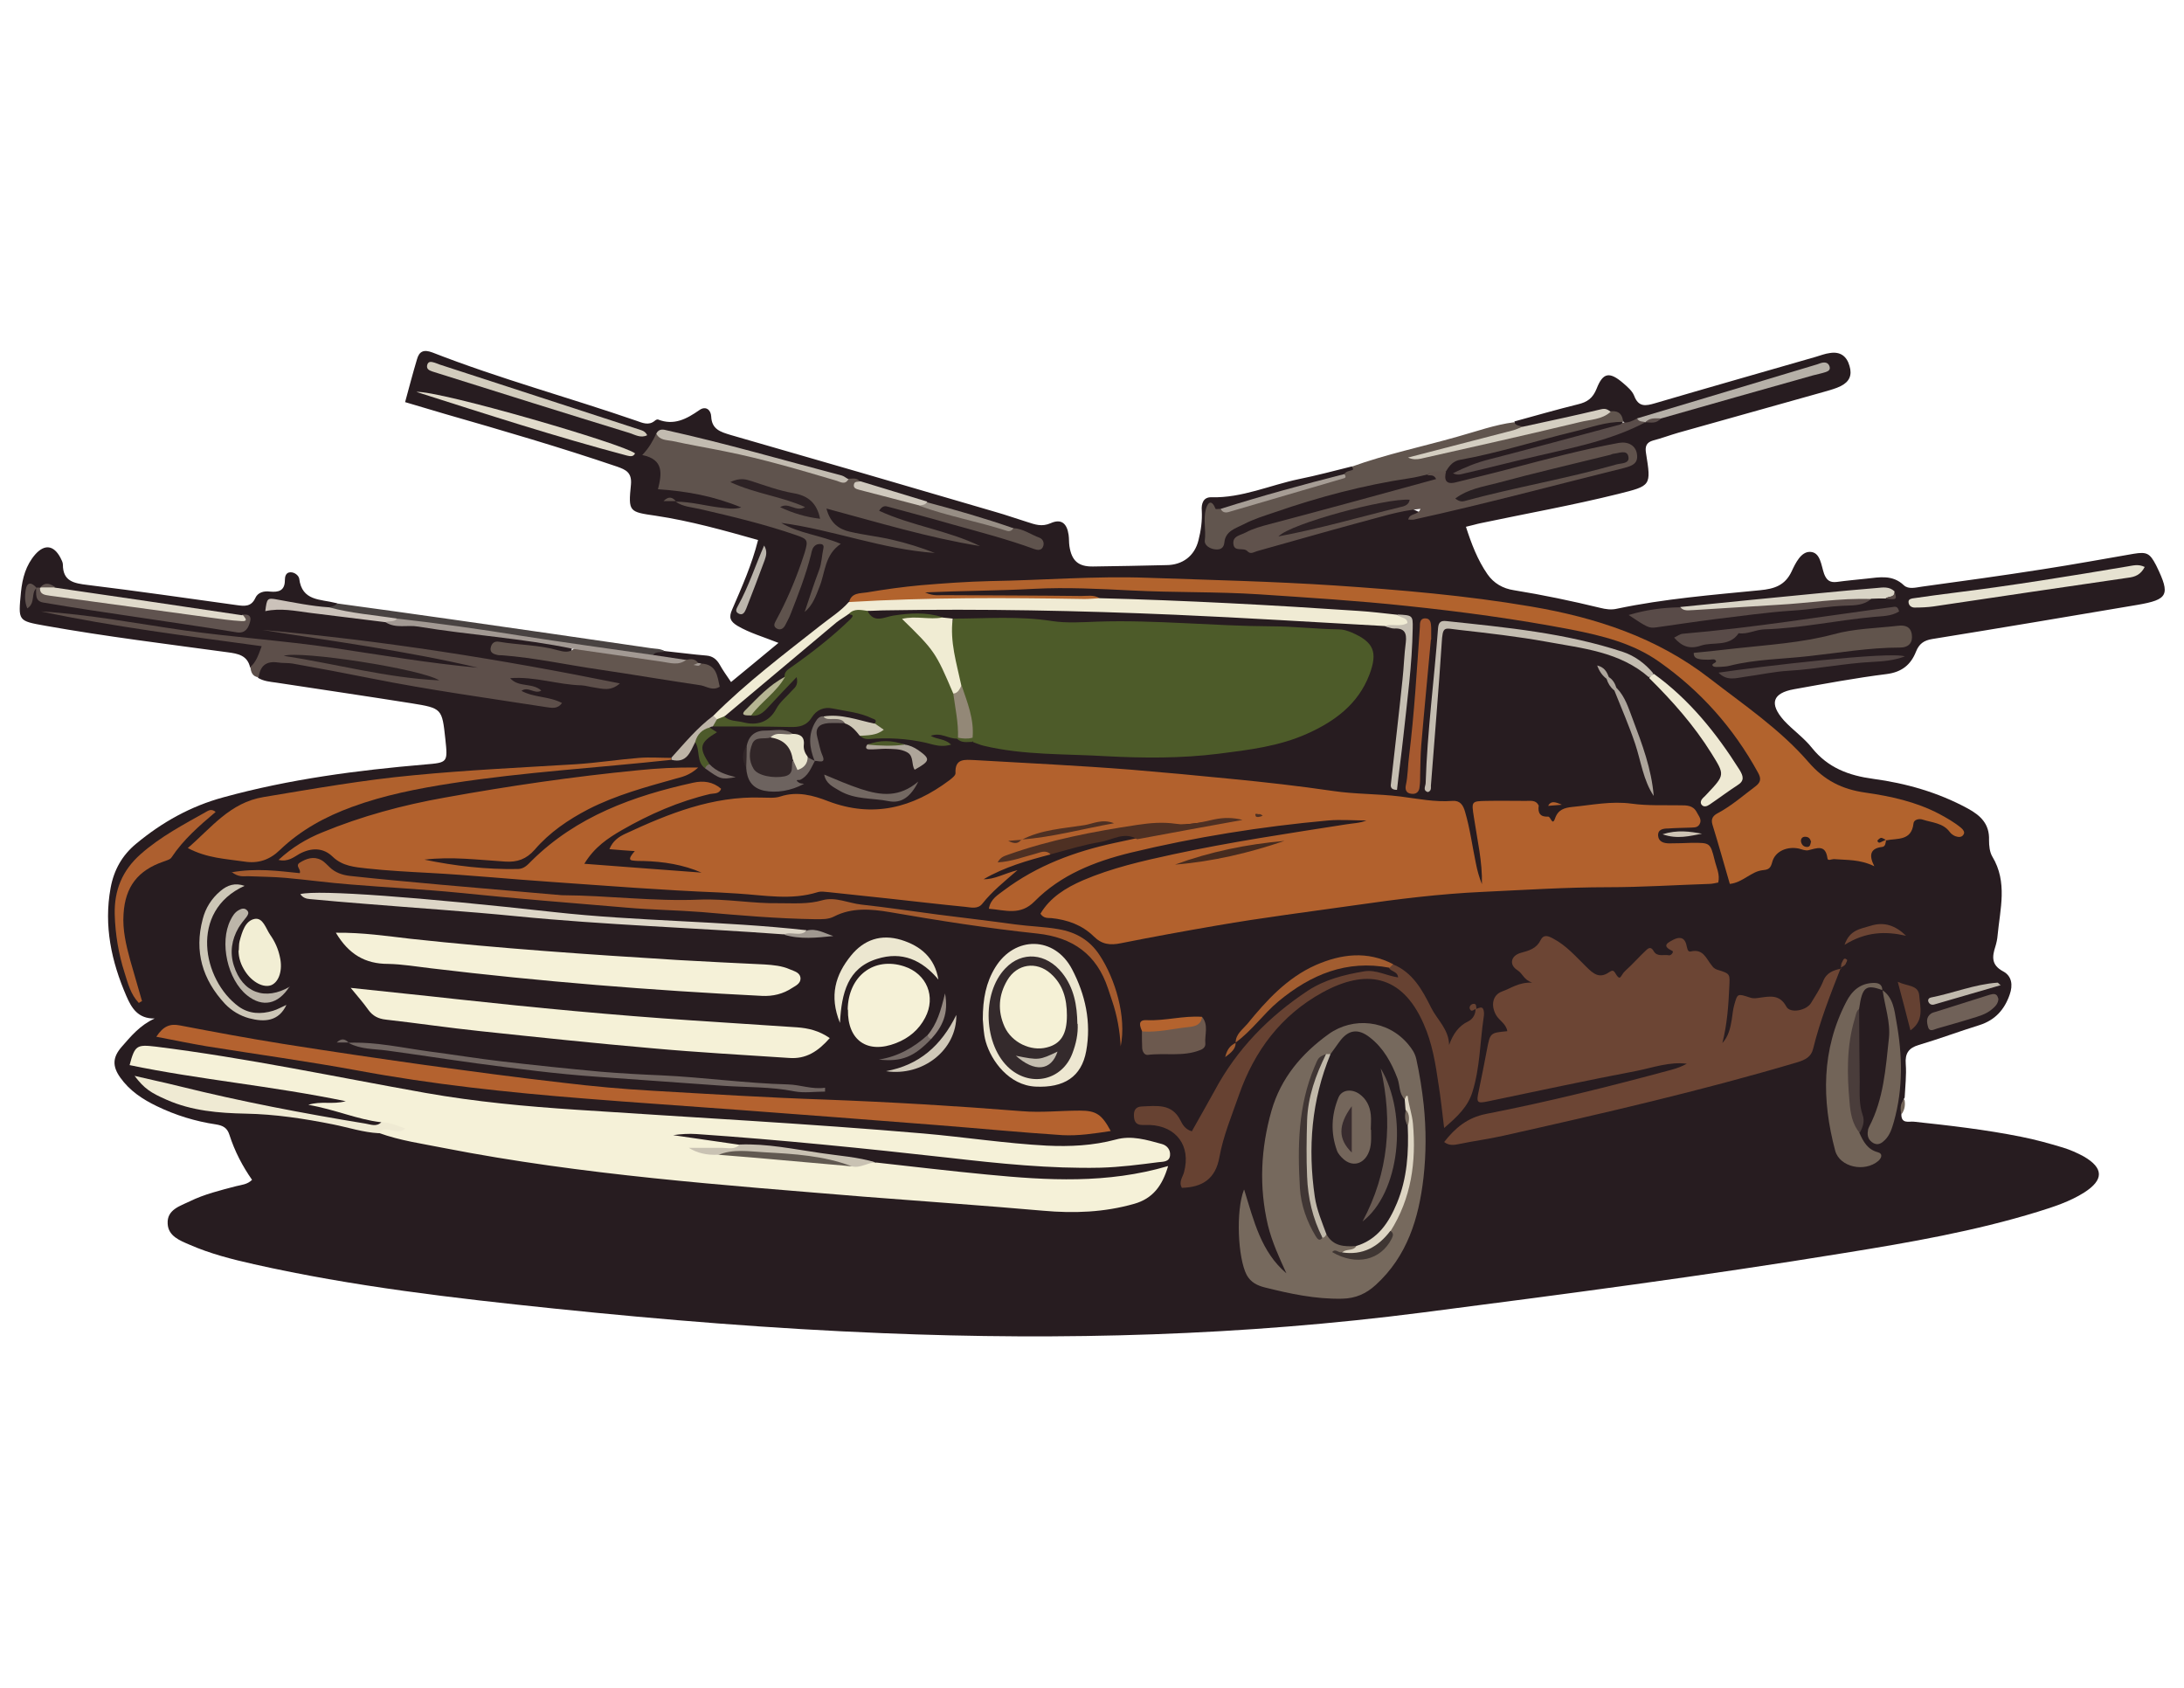 <?xml version="1.0" encoding="UTF-8"?><svg id="Layer_1" xmlns="http://www.w3.org/2000/svg" viewBox="0 0 792 612"><defs><style>.cls-1{fill:#342a2c;}.cls-2{fill:#cdc7b7;}.cls-3{fill:#b4632e;}.cls-4{fill:#d9d4c6;}.cls-5{fill:#756a66;}.cls-6{fill:#ada59c;}.cls-7{fill:#382b2e;}.cls-8{fill:#d0c9b9;}.cls-9{fill:#736862;}.cls-10{fill:#60534f;}.cls-11{fill:#d4cec1;}.cls-12{fill:#74665b;}.cls-13{fill:#c2bbb0;}.cls-14{fill:#ddd5c3;}.cls-15{fill:#aea59a;}.cls-16{fill:#61544c;}.cls-17{fill:#cbc2ba;}.cls-18{fill:#c9c2b3;}.cls-19{fill:#695b53;}.cls-20{fill:#4d5b29;}.cls-21{fill:#c0b9ad;}.cls-22{fill:#60524c;}.cls-23{fill:#4a3d3b;}.cls-24{fill:#a09890;}.cls-25{fill:#f0ecd3;}.cls-26{fill:#6c594e;}.cls-27{fill:#cec4b5;}.cls-28{fill:#b6b593;}.cls-29{fill:#c3bcb0;}.cls-30{fill:#3f3633;}.cls-31{fill:#6d635f;}.cls-32{fill:#e9e5cf;}.cls-33{fill:#674232;}.cls-34{fill:#312628;}.cls-35{fill:#b4622f;}.cls-36{fill:#776b66;}.cls-37{fill:#ece7d0;}.cls-38{fill:#a29993;}.cls-39{fill:#f5f1d7;}.cls-40{fill:#f2eed4;}.cls-41{fill:#4e3023;}.cls-42{fill:#c5beb2;}.cls-43{fill:#e0dacb;}.cls-44{fill:#b2632d;}.cls-45{fill:#4d5a2a;}.cls-46{fill:#b2612d;}.cls-47{fill:#f5f1d6;}.cls-48{fill:#716662;}.cls-49{fill:#281f22;}.cls-50{fill:#63564f;}.cls-51{fill:#2d2225;}.cls-52{fill:#726458;}.cls-53{fill:#e6e2d1;}.cls-54{fill:#261d21;}.cls-55{fill:#615951;}.cls-56{fill:#c1b9aa;}.cls-57{fill:#271c20;}.cls-58{fill:#b6b0a8;}.cls-59{fill:#544745;}.cls-60{fill:#bbb5ac;}.cls-61{fill:#eee9d3;}.cls-62{fill:#654132;}.cls-63{fill:#e1dbcb;}.cls-64{fill:#f5f1d8;}.cls-65{fill:#bcb5a9;}.cls-66{fill:#b0612d;}.cls-67{fill:#462b1f;}.cls-68{fill:#6c4534;}.cls-69{fill:#5f534d;}.cls-70{fill:#bdb4a7;}.cls-71{fill:#61554e;}.cls-72{fill:#2b2123;}.cls-73{fill:#594b48;}.cls-74{fill:#a25d30;}.cls-75{fill:#c4bdaf;}.cls-76{fill:#f0ebd4;}.cls-77{fill:#ad5f2f;}.cls-78{fill:#938877;}.cls-79{fill:#efead3;}.cls-80{fill:#5a4d4a;}.cls-81{fill:#494342;}.cls-82{fill:#a69d95;}.cls-83{fill:#978e85;}.cls-84{fill:#a45b2e;}.cls-85{fill:#76695d;}.cls-86{fill:#d2ccbd;}.cls-87{fill:#cfc8bd;}.cls-88{fill:#cfc9b7;}.cls-89{fill:#2c2124;}.cls-90{fill:#ddd6c7;}.cls-91{fill:#5d4f4a;}.cls-92{fill:#ede7d1;}.cls-93{fill:#403634;}.cls-94{fill:#a6592f;}.cls-95{fill:#958981;}.cls-96{fill:#706158;}</style></defs><path class="cls-57" d="M689.5,404.1c0,3.4,2.6,2.5,4.4,2.6,13.1,1.4,26.2,2.9,39.1,5.5,5.1,1,10.1,2.4,15.1,3.9,2.6.8,5.1,1.9,7.5,3.2,7.3,4.2,7.4,8.5.2,13.1-5.2,3.3-11.1,5.2-16.9,7-22.8,7-46.3,11.1-69.9,14.9-50.9,8.3-101.9,15-153.1,21.6-65.1,8.4-130.3,10.2-195.8,7.5-39.7-1.6-79.3-4.8-118.9-8.9-36.6-3.8-73.1-8-109.1-16.1-8-1.8-15.9-3.8-23.4-7.1-3.5-1.5-7.7-3.1-7.9-7.6-.3-5.1,4.5-6.4,8-8.1,5.3-2.6,11.1-4,16.8-5.5,2-.5,4.1-.6,5.8-2.3-3.5-5-6.3-10.4-8.2-16.3-.8-2.6-2.4-3.4-4.9-3.8-7.4-1.1-14.6-3.3-21.4-6.6-5.2-2.5-9.9-5.6-13.3-10.4-2.9-4.1-2.8-7.3.5-11.1,3.4-3.9,6.7-7.9,12-10.3-6.1.1-8.4-3.8-10.3-8.2-5.4-12.5-8.2-25.4-5.7-39.1,1.2-6.6,4.2-11.9,9.3-16.1,9.4-7.8,19.8-13.6,31.6-16.8,24-6.6,48.5-9.8,73.1-11.9,8.3-.7,8.3-.7,7.4-9.2-1.2-11.1-1.2-11.2-12.3-13-16.4-2.6-32.7-5-49.1-7.5-2.2-.3-4.5-.5-6.5-1.7-1.9-5.8,2.1-6.8,6.1-7,6.4-.3,12.6,1,18.8,2.4,21.7,4.7,43.6,8.3,65.7,11.2,3.9.5,7.6,2.1,11.2,2-2.6-.5-6.5,0-7.6-3.6-.5-1.7,2.5-1,3.9-1.4,0,0-.3,0-.9,0-2.6-.2-7,.5-6.8-2.6.2-3.4,4.6-2.9,7.3-2.5,8.3,1.2,16.6,2.3,24.9,3.7-39-7.2-77.9-15.1-110.5-18.2,11.8,1.6,30.4,4.4,49.1,6.7,5.6.7,11,2.7,16.7,2.8,1.4,0,2.8.6,2.9,2.3.1,2.1-1.5,2.6-3.1,2.9-1.8.4-3.6,0-5.4-.3-21.4-3.7-43-6.7-64.5-9.7-25.3-3.6-50.7-6.7-75.9-11-2.1-.4-4.2-.6-4.6-.8,15.4,2.9,32.5,5,49.6,7.6,6.5,1,13.1,1.5,19.5,2.7,2,.4,5.3-1.1,5.5,2.3.2,3.1-.6,6.4-4.8,6.7-1-4.4-4.4-5-8.2-5.5-22-3-44.1-5.7-66-9.6-10.1-1.8-9.9-1.7-8.9-12.2.5-5.1,1.8-9.8,5.2-13.7,3.4-3.8,6.7-3.3,9.1,1.2.4.8.9,1.7.9,2.5,0,6.1,4,6.8,9,7.4,18,2.2,36,4.8,54,7.3,2.8.4,5.3.7,6.8-2.6.9-2,3.1-2.6,5.3-2.3,3.1.3,5.4-.3,5.4-4.1,0-1.3.3-2.9,2.1-2.9,1.5,0,2.9,1.2,3.1,2.3,1,8.2,7.7,7.4,13.1,8.8.2,0,.4.1.7.2.1,2.1-1.4,2.2-2.9,2.5-5.9.6-11.5-2-16.3-1.7,11.7,2.1,24.8,1.8,37.5,4.6,17.5,1.9,34.9,4.2,52.4,6.6,4.9.7,9.9,1.2,14.5,3.2-.4,3.7-.7,4.1-5.1,3.6-6.7-.8-13.3-2.5-20.8-2.2,24,4.1,47.5,6.8,70.7,11.2,1.6.3,3.9,1.6,4.9-.5.8-1.7-1.2-2.6-2.4-3.6-.6-.2-1.2-.5-1.8-.8-1.6-.8-3.2-.8-4.9-.9-4.1-.3-8.2-.3-11.5-3.3.9-2.8,2.9-1.7,4.7-1.4,5,.5,9.9,1.2,14.9,1.6,2.3.2,3.7,1.4,4.8,3.3,1.1,2,2.4,3.8,4.1,6.3,5.7-4.7,11.2-9.2,17.2-14.2-5.5-2.2-10.5-3.6-14.9-6.2-2.6-1.6-3.2-3-1.9-5.9,3.5-8.1,7.1-16.1,9.4-25.2-12.4-3.5-24.5-6.9-37.1-8.8-9.7-1.4-10-1.4-9-11.3.4-4.4-1.9-5.4-5-6.5-20.6-7-41.5-13.1-62.4-19.1-4.8-1.4-9.5-2.8-14.5-4.3,1.5-5.5,2.8-10.5,4.3-15.5.8-2.9,2.4-3.7,5.6-2.5,24.3,9.5,49.5,16.3,74.1,24.8,2,.7,4.3,1.8,6.5,0,.3-.3.9-.6,1.2-.5,5.8,2.3,10.4-.2,15-3.4,2.4-1.7,4.2,0,4.3,2.3.2,4.7,3.4,5.6,7,6.7,32,9.2,64,18.5,96,27.9,3.9,1.1,7.8,2.5,11.7,3.7,2.8.9,5.2,1.8,8.4.4,3.8-1.7,5.9,0,6.5,4.2.2,1.3.1,2.7.3,4.1.8,5.3,3.2,7.5,8.6,7.4,8.8-.1,17.7-.3,26.5-.5,5.9,0,10.3-3.3,11.7-9,.9-3.5,1.4-7.1,1.2-10.8-.2-2.4.5-4.9,3.5-4.8,11.1.3,21.2-4.4,31.8-6.6,6.4-1.3,12.8-3,19.2-4.6,3,3.5-1.1,3-2.3,4.2-14.7,4.3-29.5,8.1-44.2,12.5-1.4,1-4.1-1-4.5.9-.5,2.8-1.2,6,.3,8.7.9,1.7,2.4.6,3.2-.6,2.3-3.6,5.9-5.6,9.7-7.1,21.2-8.4,43.1-13.9,65.6-17.2,1.5.3,3.6.2,3.7,2.3,0,1.9-1.9,2.4-3.3,2.9-10.5,3.5-21.4,6.1-32,9.1-8.9,2.5-17.9,4.9-26.9,7.2-3,.8-6.1,1.6-8.7,4.2,3.5,2.4,6.5,1.1,9.4.3,14.9-3.9,29.7-8.3,44.6-12.2,4.5-1.2,4.5-1.1,10.9,1.9.7.3,1-.3,1.6-.5,22.4-5.7,44.8-11.1,67.2-16.9,2.6-.7,7.8,0,6.8-4.5-1.1-4.7-5.5-1.5-8.2-1-15.7,2.7-30.8,7.5-46.2,11.3-2.6.7-5.3,1.4-8,1.7-4.7.4-7-1.4-5.4-6.4,1.3-2.9,3.8-4.4,6.8-5.1,16.6-3.7,32.9-8.6,49.4-12.4,2.8-.7,5.7-1.8,8.5.1.5,4.6-3.6,3.7-5.8,4.3-14.2,3.9-28.4,7.5-42.7,11-3.4.9-6.7,2.2-10.1,2.9,21.6-6.8,44.2-9.9,65.4-18.1.6-.4,1.2-.6,1.9-.8,2-.2,4-.3,5.7-1.6,18.1-5.4,36.2-10.8,54.4-16-20.8,6-41.5,12-62.2,18.3-1.9.5-3.6,1.8-5.7.9-1.5-1.8-3.4-2.8-5.8-3.1-8.7-.2-16.5,3.6-24.9,4.7-2.2.3-4.4,1-6.6.6-1.4-.5-2.9-.7-2.7-2.8,7.7-2.1,15.3-4.3,23-6.2,3.4-.8,5.4-2.2,6.8-5.7,2.3-5.9,4.7-6.2,9.6-2,1.5,1.3,3.3,2.8,4,4.6,1.6,4.2,4.2,3.7,7.6,2.7,19.4-5.7,38.8-11.2,58.2-16.8,1.7-.5,3.5-1.2,5.2-1.4,3.7-.6,6.1,1.1,7.1,4.7,1,3.3,0,5.7-3.2,7.3-1.8.9-3.8,1.4-5.8,2-17.7,5-35.4,9.9-53.1,14.9-3.1.9-6,2-9.1,2.8-2.5.7-3,2.2-2.6,4.6,1.9,11.9,1.9,11.8-10.1,14.8-16.5,4.1-33.3,7.1-49.9,10.6-1.5.3-3,.8-5.3,1.3,2,6.2,4.2,12,7.8,17.2,2.3,3.3,5.6,5.2,9.6,5.8,10.5,1.7,21,3.9,31.3,6.4,2,.5,4,.8,6.1.3,17.1-3.6,34.6-5,51.9-6.7,5.1-.5,9-1.7,11.4-6.8,1.4-3,3.4-7.2,6.7-7.1,3.8.1,4,4.9,5.1,8,.9,2.3,2.1,3.2,4.6,2.9,3.6-.5,7.2-.8,10.8-1.2,4.7-.5,9.4-1.5,13.5,2.4,1.7,1.6,4.4.8,6.6.5,14.6-2,29.2-4,43.8-6.3,11-1.7,21.9-3.7,32.9-5.6,4.8-.8,5.9-.2,8.1,4,.1.2.2.4.3.6,5,10.3,4.1,12-6.9,13.9-24.8,4.2-49.7,8.4-74.5,12.4-3.1.5-4.8,1.8-5.9,4.6-1.9,4.8-5.2,7.4-10.6,8.1-11.2,1.4-22.4,3.5-33.6,5.5-7.8,1.4-9.1,5.2-3.7,11.3,3.2,3.5,7.3,6.3,10.2,10,5.8,7.2,13.3,10,22.2,11.2,11.9,1.6,23.5,4.9,34.2,10.7,4.8,2.6,8,5.7,7.8,11.5,0,2,.2,4.3,1.2,6,5.6,9.3,2.8,19,1.9,28.6-.1,1.3-.4,2.7-.8,4-1.2,3.7-1.5,6.7,2.8,9,3.2,1.7,3.6,5,2.4,8.4-1.9,5.5-5.3,9.3-11,11.1-7.4,2.3-14.6,5-22,7.2-3.7,1.1-5,3.1-4.7,6.9.3,4-.2,8.2-.4,12.2-1.3,1.7,0,3.9-1.1,5.6Z"/><path class="cls-91" d="M90.7,241.9c2.2-1.8,3-4.4,4.2-7.6-27-3.7-53.7-7-80-12.6,17.5,1.1,34.8,4.4,52.1,6.9,17.9,2.5,35.9,3.7,53.7,6.3,17.5,2.6,34.9,5.6,52.6,7.2-25.8-6.1-52.1-9.5-78.2-13.7,43.3,3.8,86.2,10.6,129.7,19.4-3.4,3-6.4,1.9-9.2,1.5-1.6-.2-3.1-.7-4.7-.8-8.6-.2-16.9-3.3-25.9-2.6,3.1,3.5,8,1.5,11.3,4.5-2.4,1.5-4.7-1.7-7.2.1,4.6,2.5,9.9,1.9,14.7,4.4-1.7,2.4-3.9,1.7-5.7,1.5-21.2-3.3-42.4-6.2-63.4-10.4-9.5-1.9-19-3.7-28.6-5.4-1.8-.3-3.6-.1-5.4-.4-4.2-.6-6.4,1.3-6.9,5.4-2.3-.3-2.8-1.9-3-3.8Z"/><path class="cls-71" d="M487.5,171.9c.6-1,1.7-1.1,2.7-1.4,1.1-.4.1-.9,0-1.3,12.5-4.5,25.4-7.2,38.1-10.8,6.9-1.9,13.7-4.4,20.8-5.3.6,1.3,1.9,1.2,3,1.6-1.8,3.8-5.8,2.9-8.8,3.7-10.3,2.6-20.7,5.1-31,7.8,23.9-6.1,47.9-12,72-17.1,2.8-.2,4.1,1.2,4.3,3.9h0c-6.2-.2-11.9,2.1-17.8,3.5-13.8,3.3-27.3,7.7-41.2,10.2-2.5.4-3.9,2-5.1,4-1.9,2.1-4.7-.4-6.7,1.3-2.2.5-4.4,1.1-6.6,1.4-16.7,2.5-32.9,6.8-48.8,12.3-3.8,1.3-7.8,2.5-11.4,4.4-2.9,1.5-6.6,2.4-7,6.6-.2,2-1.4,2.7-3.3,2.5-2-.2-4-1.5-3.8-3.2.5-3.8-.6-7.7.4-11.4.8-2.8,2.2-3.4,3.5-.1,0,.2,1.2,0,1.9,0,11.5-1.2,22.1-5.8,33.1-8.7,4-1,8.4-1,11.7-3.9Z"/><path class="cls-81" d="M119.3,220.2c1-.3,2.2-.4,2.9-1.4,13.9,1.9,27.8,3.8,41.7,5.8,24,3.4,48,6.9,72,10.4,1.8.3,3.7.1,5.2,1.2-1.4.6-3.2-.2-4.3,1.3-1.8,2.1-4.1,1.1-6.3,1-10.9-.7-21.3-3.9-32.1-5.7-18.1-2.9-36.2-5.1-54.3-7.3-7.1-.7-14.1-2.6-21.2-3.1-1.3,0-3.3,0-3.6-2.2Z"/><path class="cls-52" d="M689.5,404.1c-.4-2-.5-4,1.1-5.6.4,2,.2,3.9-1.1,5.6Z"/><path class="cls-46" d="M381,309.8c-8.4,2.2-16.8,4.6-24.3,9,3.9.1,7.3-2,12.3-3.3-5.1,4.4-9.4,7.9-12.7,12.1-1.7,2.2-4.2,1.4-6.4,1.2-9.2-.9-18.5-2-27.7-3-7.2-.8-14.4-1.5-21.6-2.3-1.3-.1-2.8-.4-4.1,0-9.6,3-19.3,1.1-29,.5-2.3-.1-4.5-.3-6.8-.4-20.2-.8-40.3-2.4-60.4-3.8-14.9-1-29.8-2.5-44.8-3.3-7.5-.4-15-.8-22.4-1.6-4.4-.5-8.9-.8-12.5-4.3-3.4-3.3-7.7-3.3-12-1-2.1,1.2-4.1,3-7.6,2.2,5-4.6,10.2-7.7,15.9-10,14.3-5.9,29.2-9.9,44.4-12.6,23.2-4.2,46.5-7.6,70-9.9,6.9-.7,13.7-1.1,21.9-1-3.2,2.9-5.8,3.4-8.4,4.1-10.7,3-21.4,5.9-31.4,11-7.3,3.8-14.1,8.4-19.5,14.7-3,3.4-6.3,4.6-10.7,4.3-9.7-.6-19.4-1.9-29.3-.7,11.1,2.3,22.4,3.6,33.8,3.4,2.4,0,3.7-1.6,5.1-3,16.3-16.1,36.8-23.5,58.6-28.3,3.6-.8,7.1-.4,10.1,2.2-.7,2-2.6,1.6-4,1.9-11.4,2.7-21.9,7.3-32,13.1-5,2.9-9.9,6.1-13.6,12.2,14.7,1.1,28.6,2.2,42.5,3.2-6.7-2.9-13.8-4-21-4.2-1.4,0-2.7,0-4.1-.2-1.3-.2-1.1-1.1.9-3.4-3.1-.2-5.9-.4-9.2-.7,1.2-3,3.4-4.5,5.8-5.6,15.7-7.3,31.6-13.7,49.4-13.1,2.3,0,4.7.3,6.8-.4,6.1-2,11.9-.4,17.3,1.7,16.3,6.2,30.7,2.4,44-7.6.9-.7,2.2-1.7,2.2-2.5-.3-5.6,3.5-4.9,6.9-4.8,19,1.1,38,2,57,3.5,12,1,23.9,2.1,35.9,3.3,12.4,1.2,24.8,2.6,37.1,4.4,8.1,1.2,16.3,1,24.4,2,6.3.8,12.5,2.1,18.9,1.6,2.8-.2,3.9,1.5,4.6,4,1.8,6.1,2.6,12.4,3.9,18.6.5,2.6,1.2,5.1,2.2,7.6.2-8.2-1.7-16.1-2.9-24.2-.9-5.8-1-5.9,4.5-6,4.8-.1,9.5,0,14.3,0,1.8,0,3.7-.4,4.7,1.7-.4,2.6.5,4.2,3.4,4,1,0,1.5,3.5,2.5.7,1.1-3.3,3.5-3.9,6.2-4.2,7.2-.7,14.2-2.2,21.6-1.2,5.8.8,11.8.5,17.7.6,2.3,0,4.6,0,5.9,2.5.7,1.4,2,2.7,1,4.4-.8,1.4-2.4,1.1-3.7,1.2-2.5.1-5,.1-7.5.3-1.8,0-4,.2-3.8,2.7.2,2.2,2.2,2.7,4.1,2.7,2.7,0,5.5-.1,8.2-.2,6.5,0,6.6-.1,8.2,6.3.6,2.6,2,5.1,1.3,8.1-1.1.2-2.2.5-3.3.5-12.2.4-24.5,1.2-36.7,1.2-15.2,0-30.4,1-45.6,1.7-15.3.7-30.7,2.6-45.9,4.8-16.8,2.4-33.7,4.5-50.4,7.4-11.6,2-23.2,4.1-34.7,6.4-3.9.8-6.9.5-9.9-2.5-4.2-4.1-9.5-6-15.3-6.6-1.3-.1-2.8.2-4-1.6,3.5-5.9,9.2-9.4,15.4-12.1,10.5-4.5,21.5-7,32.6-9.4,20.8-4.5,41.9-7.6,62.9-10.9,2.4-.4,4.9-.4,7.3-1.4-4.6,0-9.3-.4-13.9,0-24.2,2.2-48.1,6-71.7,11.7-13,3.2-25.2,8-34.7,17.6-5.2,5.3-10.6,3.2-16.6,2.7.6-3.6,3.3-5,5.5-6.7,12-9,25.8-14.1,40.3-17.2,2.6-.6,5.3-1.1,7.9-1.7,6.3-5,14.3-3.3,21.4-5,4.9-1.2,10-2.4,14.7-2.1-28.3,3.5-57.5,5-85.4,14.7,4.2-1.4,8.5-2.5,12.7-3.9,2-.6,4.5-2,5.1,1.8Z"/><path class="cls-20" d="M345.6,224.3c12,0,24-1,36,.9,5.3.8,10.9.4,16.3.2,21.1-.7,42.1,1.6,63.2,1.7,8.1,0,16.2,1,24.4,1.1,1.6,0,3.1.5,4.6,1.1,8.1,3.5,9.6,7.1,6.5,15.3-4.1,10.8-12.7,17-22.5,21.4-10.2,4.6-21.1,5.9-32.2,7.3-13.6,1.7-27.2,1.6-40.7.9-14.8-.9-29.9-.3-44.5-3.8-1.3-.3-2.6-.9-3.8-1.3-.5-.6-.9-1.2-1.2-1.8-.7-6.5-2.7-12.8-4.4-19.1-2.1-7.8-5.2-15.6-1.5-23.8Z"/><path class="cls-64" d="M317.5,421.5c13.5,1.5,27,3.1,40.6,4.4,21.7,2.1,43.4,3.4,65.5-3.1-2.1,7.2-5.6,11.8-12.3,13.7-10.9,3.1-21.8,3.5-33,2.5-21.7-1.9-43.4-3.4-65.1-5.1-50.8-4.2-101.8-7.8-152-17.6-8-1.6-16.1-2.7-23.8-5.5,0-3.3,2.3-2.1,3.7-2.2,1.1.5.9-.6.5-.5-1.3.5-2.4-.6-3.5-1.2-8.6-1-16.5-4.6-26.3-6.3,4.8-1.5,8.5,0,13.6-1.3-27-5.6-53-7.8-78.4-13.1,1.9-7.2,2.6-7.5,9.5-6.7,32.9,4.1,65.3,11,97.9,16.8,18.1,3.2,36.4,4.9,54.8,6.1,41.9,2.8,83.8,5,125.7,8.6,14.9,1.3,29.7,3.6,44.7,4.4,8.4.4,16.8,0,25-2.2,5.7-1.6,11.2.1,16.7,1.6,1.9.5,3.2,2.1,3,4.1-.2,2.5-2.6,2.3-4.2,2.5-7,.9-13.9,1.8-21,2-18.4.4-36.7-1.5-55-3.6-30.4-3.4-60.9-6.5-91.5-8.6-2.8-.2-5.7,0-8.5.4,8.1,1.2,16.1,2.3,24.2,3.5-.4,3.6-3.3,2.4-5.2,2.5-2.9.2-5.9.2-8.8,0,2.3.2,4.5,0,6.8.1,15.9-.2,31.7,2,47.4,4,3.1.7,6.1-1.4,9.2,0Z"/><path class="cls-68" d="M667.6,350.8c-3.8,9.7-7.6,19.3-10.1,29.5-.7,2.9-2.8,4-5.8,4.9-35.1,10.4-70.8,18.6-106.5,26.6-5.3,1.2-10.7,1.9-16,3-1.6.3-3.5.8-5.5-.7,4-5.1,8.3-8.8,15.2-10.2,22.6-4.4,45-10,67.2-16,1.9-.5,3.8-1.2,5.6-2.2-6.3-.8-12.2,1.4-18.2,2.6-18,3.4-35.8,7.3-53.7,11-4.3.9-4.5.6-3.5-4,1-4.9,2-9.7,2.9-14.6,1.2-6.2,1.1-6.2,7.4-6.8-.4-2.7-2.9-3.8-4.1-5.9-1.9-3.4-1.3-7.2,2.2-8.5,3.2-1.1,6-3.4,10.9-3.2-3.1-1.1-3.3-3.2-5.3-4.5-3.2-2-2.4-5.3,1.2-6.3,3-.8,5.7-1.6,7.1-4.5,1.2-2.4,2.9-1.6,4.6-.7,4.8,2.5,8.3,6.6,12.1,10.3,2.5,2.5,4.7,4.3,8.1,2,.8-.5,1.5-1.1,2.2,0,2.2,3.7,1.9,1.1,3.8-.6,2.7-2.4,5.1-5.2,7.7-7.6,1.2-1.1,1.9-.7,2.6.5,1.3,2.2,3.7,1.1,5.6,1.5.6.1,2-1.3,1-1.7-4.1-1.9-1-3.1.4-3.9,1.9-1,4-1.3,4.8,1.6.3,1.1.4,2.9,1.6,2.6,4.6-1.1,5.6,2.6,7.6,5,.5.7.9,1.2,2,1.6,5,1.5,4.6,1.6,4.4,6.4-.3,6.8-.8,13.5-2.5,20.2,2.2-2.4,2.9-5.4,3.4-8.5.3-1.8.4-3.6.9-5.3,1.2-4.2,1.1-4.2,5.7-2.7,1.4.5,2.6.2,4,0,3.6-.5,6.9-1,9.2,3.3,1.4,2.6,7.4,1.4,9-1.4,1.5-2.5,3.2-5,4.3-7.7,1.2-3.2,3.7-4.1,6.6-4.7h0Z"/><path class="cls-44" d="M684,304.4c-.2,1.1-.2,2.6-1.5,2.7-4.2.5-4.9,2.9-2.8,7-5.3-2.6-10.1-2.2-14.7-2.6-.8,0-2.2.8-2.3-.3-.7-5.2-3.9-3.6-7-2.9-1,.2-2.2-.3-3.3-.6-4.1-.9-8.6.8-9.7,4.8-.6,2.4-1.4,2.8-3.3,3-4.4.4-7.3,4.5-12.1,5-2.1-7.2-4.1-14.4-6.3-21.5-.7-2.3.4-3.4,2.2-4.3,4.8-2.6,8.9-6.2,13.3-9.5,2-1.5,2.3-2.8,1-5.1-8.9-16.2-20.8-29.6-35.9-40.2-9.5-6.7-20.6-9.4-31.7-11.6-19.8-3.8-39.7-6.5-59.8-8.6-17.8-1.9-35.6-3-53.5-4.2-15.4-1-30.8-.6-46.2-1.4-11.8-.6-23.6-1.2-35.3-.6-12.9.7-25.8.7-39.6,1.3,3.1,1.5,5.4.9,7.6,1,16.3.1,32.7.1,49,.3,2.2,0,4.6-.5,6.6.8-2.5,3.2-6.2,2.3-9.4,2.4-23.3,0-46.6.2-69.8,0-3.8,0-8,2.8-11.6-.9.8-3.6,4.1-3.2,6.5-3.6,6.5-1.1,13-2,19.5-2.6,8.4-.7,16.7-1.3,25.1-1.5,19.1-.3,38.1-1.9,57.2-1.2,22.7.8,45.3,1.3,68,2.8,23.7,1.6,47.4,3.6,70.9,7.6,23.6,4,45.7,11.2,64.9,26.1,12.4,9.6,25.5,18.4,35.8,30.3,5.8,6.7,12.2,9.9,20.7,11.1,9.1,1.3,18.3,3.3,26.7,7.7,2.8,1.5,5.6,3.1,8,5.1.7.6,1.4,1.5.9,2.3-.6,1.2-1.9,1.1-3,.7-.8-.3-1.6-.9-2.1-1.6-2.4-3.2-6.3-3.3-9.7-4.4-1.4-.5-3.3,0-3.4,1.4-.7,6.4-5.9,5.3-9.9,6.1l-.3-.2h.3Z"/><path class="cls-85" d="M451.2,431.4c3.5,11.3,6.1,22.5,15.3,30.3-2.6-5.7-5.2-11.3-6.7-17.4-3.3-14-2.6-27.9,1.3-41.6,3.4-11.8,10.9-20.7,20.8-27.8,8.7-6.2,21.3-5.2,28.8,3.8,1.3,1.6,2.4,3.1,2.9,5.3,1.2,5.5,2.1,11.1,2.7,16.7.9,8.8.9,17.6-.1,26.4-1.7,14.7-5.9,28.4-17.3,38.8-3.5,3.2-7.3,4.9-12.2,5-9.7.2-18.9-1.8-28.1-4.1-2.7-.7-5-1.8-6.5-4.5-3.2-6.1-4-23.2-1-30.9Z"/><path class="cls-45" d="M317.2,262.3c1-1.2-.1-1.5-.9-1.8-4.5-2.2-9.5-2.6-14.3-3.6-3.2-.7-5.9.5-7.6,3.2-2,3.2-4.7,3.6-8,3.5-9.3-.2-18.5-.2-27.8-.2-.4-1.4.3-2.4,1.3-3.3,1-.9,2.2-1.3,3.5-1.2.9,0,1.8.2,2.6.5,7,2.8,12.6,1.7,16.6-5.2.8-1.3,2.2-2.2,3.3-3.4-2.3,2.2-4.3,4.5-6.4,6.9-1.8,2.1-3.9,3.9-7,2.2-1.4-3,1.2-4.4,2.7-6.1,2.5-3,6-5.3,7.8-8.9,1-2.4,2.8-4,4.9-5.4,7.1-4.8,13.2-10.9,20.1-15.9,1.2-.8-1.4-1.5-.1-2.4,2.3-1.6,4.6-1.8,6.7.3,2.3,4.7,6.1,2.2,9.4,1.7,6-.9,11.9-1.3,17.8.6-2.9,3.1-6.8,1.3-10.5,2.1,8.5,6.8,12.5,16.3,16,26,1.1,5,3,9.9.7,15.1-.3.3-.6.5-.8.8-3.2.2-5.9-2.4-9.7-1,2.4,1.4,5.2,1,7.4,3.2-2.4.7-4.5.5-6.5,0-6.8-1.9-13.7-2.5-20.7-2.2-1.9,0-4.1.8-5.8-1,.8-2,2.8-2.3,4.4-2,4.6.8-.2-2,1-2.4Z"/><path class="cls-69" d="M367.5,191.5c3.5.2,6.3,2.3,9.5,3.5,1.3.5,1.9,2.1,1.1,3.5-.6,1.1-1.9,1-3,.6-9.8-3.6-19.9-6.2-29.9-9-7.6-2.2-15.2-4.2-22.9-6.3-1.1-.3-2.2-.7-3.5,1.4,11.9,5.5,24.9,7.1,36.6,12.8-18.6-3-36.7-8.5-55.7-13.6,1.4,5.3,4.5,7.5,8.5,8.4,5.1,1.2,10.2,1.7,15.3,2.9,5.2,1.2,10.4,2.8,15.5,4.8-19-1.3-36.9-8.4-55.7-10.9,6.4,3.8,14,4.4,21.6,7.6-5.9,4-5.6,10.3-7.7,15.5-1.3,3.3-2.4,6.7-5.4,9.2,1.7-5,3.3-10.1,5.2-15.1,1-2.6,1-5.3,1.6-8,.2-.8-.1-1.4-.8-1.5-.6-.1-1.4,0-1.9.3-1.3.8-1.5,2.1-1.8,3.5-1.9,7.5-4.7,14.7-7.5,21.8-.5,1.3-1.2,2.5-1.8,3.7-.7,1.4-1.9,2.1-3.3,1.2-1.3-.9-.5-2,0-3,3.6-6.6,6.5-13.4,9-20.5.4-1.3.9-2.6,1.3-3.9,1.3-4.5,1.2-4.9-3.2-6.4-11.3-3.9-23-6.7-34.7-9.4-3-.7-6.2-.8-8.9-2.7h0c5.6,0,11.1,1.6,16.6,2.2,2.2.2,4.3.7,7.2-.1-9.9-4.1-19.7-5.9-30.2-6.6,1.4-5.6,2.2-10.8-5.7-12.4,2.5-2.6,3.9-5.2,5.1-7.8,22,3.8,43.5,9.8,65,15.8,1.5.4,3,1.1,4.6.6,1.5,0,3.1-.5,4.3,1,2.2,3.9,6.4,3.3,9.9,4.4,4,1.3,8.1,2.6,12.2,3.6,11.3,2.7,22,7.2,33.5,8.9Z"/><path class="cls-35" d="M56.7,375.9c2.5-3.8,4.9-4.8,8.5-4.1,12.5,2.4,24.9,4.7,37.4,6.7,17,2.7,34,5.2,51.1,7.6,16.8,2.3,33.7,4.6,50.5,6.5,10.8,1.3,21.7,2.3,32.5,2.9,20.8,1.2,41.7,2.5,62.5,3.2,23.8.9,47.6,2.3,71.3,4.2,7.1.6,14-.2,21-.2,6,0,8,1.3,11.3,7.4-5.9.9-11.7,1.8-17.5,1.5-15.4-1-30.7-2.5-46.1-3.7-24-1.9-47.9-3.7-71.9-5.5-18.5-1.4-37.1-2.6-55.6-4.1-27.6-2.2-55-5.1-82.3-10.2-18-3.3-36.2-5.8-54.3-8.7-5.9-1-11.8-2.2-18.5-3.5Z"/><path class="cls-39" d="M127.2,358.2c13.8,1.5,26.1,2.7,38.5,4.1,28.4,3.1,56.8,5.8,85.3,7.7,12.7.8,25.3,1.7,38,2.5,4.1.3,8,1.2,11.9,3.9-4.2,4.8-8.6,7.7-14.8,7.2-16.5-1.1-33-2-49.5-3.5-20.8-1.8-41.5-4-62.3-6.2-11.5-1.2-22.9-2.9-34.4-4.2-2.7-.3-4.7-1.3-6.3-3.5-1.7-2.4-3.6-4.6-6.5-8.1Z"/><path class="cls-64" d="M121.9,338.2c9.6-.1,18.3,1.2,27,2.2,32.3,3.5,64.6,5.7,97,7.7,10.4.6,20.8,1.1,31.3,1.6,3.2.2,6.4.5,9.3,1.8,1.6.7,3.7,1.1,3.8,3.3,0,1.8-1.7,2.6-3,3.4-3.3,2.2-7,3.1-11,2.9-40.1-2-80.1-5.2-120-10-5.2-.6-10.4-1.5-15.6-1.6-8.2,0-14.2-3.4-18.9-11.3Z"/><path class="cls-33" d="M535.4,365.8c.8-.3,2-.9,2.4,0,.5.9.4,2.2.2,3.3-1.3,8.9-1.3,18-4,26.7-1.6,5.4-5.5,9.1-10.3,13.2-.7-5.6-1.2-10.7-2-15.6-1.1-7.6-2.3-15.2-5.5-22.3-7.9-17.9-21.1-19.8-36.7-11.2-14.9,8.2-24.6,21.1-30.2,37.1-2.6,7.5-5.7,14.8-7.1,22.6-1.4,7.8-6.1,10.9-13.6,11.1-1.3-2.2.4-4,.8-5.8,2.5-9.4-2.8-16.6-12.5-17-.9,0-1.8,0-2.7,0-2.4,0-3-1.5-3-3.6,0-1.9.8-3,2.8-3.1,5.4-.2,11-1.2,14.1,5.1.7,1.4,1.7,3.2,4.1,3.9,2.7-4.8,5.5-9.7,8.2-14.6,8.1-15.2,19.7-27,33.9-36.4,6.1-4,13.2-5.8,20.4-7,4.3-.7,8.1,1.6,12.3,2.2-.2-2.3-2.6-2-3.3-3.5,0-.9.8-1,1.3-1.3,7.3,2.9,10.8,9.4,14,15.8,2.2,4.4,6.4,7.8,6.5,13.5,1.4-3.9,3.4-6.9,7-8.6,1.6-.8,2.6-2.5,2.6-4.5h0Z"/><path class="cls-66" d="M243.5,275.5c-26.5,2.9-53.2,4.4-79.6,8.5-12.3,1.9-24.6,4.3-36.3,8.6-9.6,3.5-18.6,8.4-26.1,15.6-3.7,3.6-7.9,5-12.9,4.2-6.7-1-13.5-1.2-20.5-4.9,8.6-7.4,15.3-16.5,27.5-18.5,18.1-3,36.1-6.2,54.4-7.9,19.6-1.9,39.3-2.8,58.9-4,7.7-.5,15.3-1.7,22.9-2.3,3.8-.3,7.7,0,11.6,0,0,.3,0,.5,0,.8Z"/><path class="cls-84" d="M83.9,316.3c9.1-1.6,17-.5,24.8.3.6-1.4-1.8-2.6,0-3.8,2.4-1.5,5-2.4,7.7-1,1.2.6,2.1,1.7,3.1,2.6,2,2,4.7,2.9,7.4,3.2,11,1.2,22.1,2.2,33.1,3.2,13.8,1.2,27.5,2.4,41.3,3.6.9,0,1.8.2,2.7.2,16.6.1,33.1,2.3,49.6,1.6,9.8-.4,19.4,1.5,29.2,1.3,5.2,0,10.4.4,15.5-1.1,4.7-1.3,9.4,1.1,14.1,1.6,9.2,1,18.4,2.4,27.6,3.6,9.4,1.2,18.9,2.3,28.3,3.6,5.2.7,10.4.8,15.5,1.7,6.5,1.1,11.5,4.1,15,9.5,5.6,8.5,9.8,22.3,7.6,33-.3-5.7-1.3-11.2-3.1-16.5-.5-1.5-1-3-1.5-4.5-4.1-12.4-12.8-18.5-25.6-19.9-18-1.9-35.8-4.7-53.7-7.8-6.6-1.1-13.6-1.7-20,1.6-2.1,1.1-4.4,1-6.7,1-13.8-.2-27.6-1.4-41.4-2.6-9-.7-18.1-.8-27.1-1.6-20.3-1.7-40.6-3.3-60.9-5.4-13.1-1.3-26.2-1.9-39.3-3-7.9-.6-15.7-1.7-23.6-2.4-4.5-.4-9.1-.4-13.6-.6-1.7,0-3.5.4-6-1.6Z"/><path class="cls-76" d="M314.6,221.5c-2.4-.3-4.8-1-6.8,1.1-3.9,5-9,8.8-14,12.6-8.8,6.7-16.3,14.9-25.2,21.5-1.8,1.3-3.2,3.3-5.8,3-.9.4-1.9.7-2.8,1.1-1.3.4-1.7,0-1.3-1.3,12-12,25.5-22.2,38.7-32.6,3.5-2.8,7.4-5.2,10.4-8.6,28.5-1.7,57-1.6,85.5-1.1,1.8,0,3.6-.2,5.4-.3,31.3.8,62.6,2.5,93.8,4.6,4.8.3,9.5.9,14.2,1.4,1.5,1.1,4.8-.3,4.5,2.7-.3,2.9-3.2,1.6-5,1.8-1.3.1-2.7.1-4-.4-25.4-1.4-50.7-3-76.1-4.1-34.9-1.5-69.9-2.2-104.8-1.6-2.3,0-4.5.2-6.8.2Z"/><path class="cls-22" d="M517.7,172.2c1.9-2.1,4.5-1,6.7-1.3-.8,3.1-.1,4.9,3.5,4,6.8-1.7,13.6-3.3,20.3-5.1,12.9-3.4,25.7-6.8,38.8-9.2,3.4-.6,6.1.9,6.6,3.9.6,3.6-1.7,4.4-4.7,5.2-25.4,6.3-50.7,13.1-76.2,18.7-.6.1-1.3,0-2,0,.4-2.5,3.6-1.4,4.4-3.9-7.9.7-15.2,3.2-22.6,5.1-12.2,3.3-24.3,6.8-36.5,10.2-1.2.3-2.5,1.4-3.7,0-1.4-1.4-4.6.4-5-2.4-.5-3.1,2.6-3.3,4.4-4.3,2.8-1.5,5.8-2.3,8.9-3.1,20.1-5.3,40.1-10.8,60.2-16.3-.9-1.8-2.2-1.2-3.2-1.4Z"/><path class="cls-39" d="M307.4,366.1c.2-12.2,9.5-19.3,20.5-15.7,8.2,2.7,11.6,11,7.6,18.6-2.3,4.4-5.9,7.4-10.5,9.2-10.4,4.1-17.7-.9-17.5-12.1Z"/><path class="cls-52" d="M682.6,359c-6-2.2-7.3-1.1-8.4,6.7-2.9,15-2.7,30.1.1,45.1,1.4,3.1,2.9,6,6.7,7,1.9.5,1.3,2.1.2,3.1-5,4.3-14.1,2.3-15.7-3.7-4.9-18.4-5-36.5,4-53.9,2.1-4.1,5.1-6.8,10-6.9,1.9,0,3.1.6,3.1,2.7h0Z"/><path class="cls-50" d="M248.9,239.2c1.6-.3,3.2-.4,4.3,1.2,0,1.5.7.2,1.1.2,5.6.3,5.8,4.5,6.7,8.4-2.6,1.6-4.7-.1-6.8-.5-12.3-1.8-24.5-3.9-36.7-5.7-11.8-1.7-23.5-4.3-35.4-5.2-.7,0-1.4,0-2-.2-1.4-.3-2.6-1-2.1-2.8.4-1.4,1.3-2.2,3-1.9,7.1,1.2,14.4,1.1,21.4,3.1,1.9.5,4,1,5.8-.6,7.9-1.4,15.3,1.8,22.9,2.3,6,.4,11.8,3,17.9,1.6Z"/><path class="cls-90" d="M284.3,338.8c-32.4-2.4-64.8-3.4-97.2-6.6-18.3-1.8-36.7-3-55-4.5-6.6-.5-13.1-1.1-19.7-1.7-1.4-.1-2.6-.5-3.5-1.8,6.5-1.7,44,1.2,91.9,6.5,30.5,3.4,61.2,3.2,91.7,6.6-2.2,3.7-5.5,1.3-8.3,1.4Z"/><path class="cls-16" d="M614.4,236.7c5-.5,10.1-1,15.1-1.6,11.8-1.3,23.7-2,35.4-5.1,7.5-2.1,15.6-2.2,23.4-3.1,2.4-.3,4.6.2,5,3.2.4,2.8-1,4.7-4.3,4.7-11.1,0-22,1.9-33,3.1-9.6,1.1-19.3,1.1-28.8,3.5-1.1.3-2.2.3-3.4.4-.9,0-2.1.2-2.6-.3-1.1-1,2.1-1.1.8-2.2-.5-.5-1.7,0-2.7-.1-1.1,0-2.3,0-3.4-.3-.8-.2-1.7-.6-1.7-2.1Z"/><path class="cls-92" d="M356.4,369.6c0-7.5,1.2-13.4,4.5-18.8,7.1-11.6,21.6-11.4,27.9.7,4.8,9.2,7,19.1,5.1,29.6-1.7,9.4-8.1,13.4-18.4,12.9-9.6-.5-16-9.3-18-16.2-.9-3.1-.9-6.3-1.1-8.2Z"/><path class="cls-79" d="M138.1,406.9c2.9,0,5.5,1,8.9,2.3-3.4,3-7.2-1.9-9.6,1.7-5.7-.3-11.1-2.1-16.6-3.2-10.5-2.1-21-3.7-31.7-3.9-9.8-.2-19.5-1-28.6-5-5.9-2.6-8.1-4-11.7-8.7,5.9,1.4,11.2,2.5,16.4,3.8,22.2,5.5,44.7,9.8,67.3,13.5,1.9.3,4,1.3,5.8-.5Z"/><path class="cls-77" d="M50.3,363.6c-2.9-3-3.9-7-5.1-10.8-2.2-6.9-3.4-14-3.6-21.3-.2-8.8,2.8-15.9,9.3-21.7,7.3-6.5,16-11,24.5-15.8.8-.4,1.7-.5,2.8.4-5.9,5-11.7,10-16,16.5-.5.8-1.9,1.1-2.9,1.5-9.3,3.2-13.9,9.1-14.5,19-.4,5.7.9,11.2,2.4,16.7,1.4,5,2.9,9.9,4.3,14.9-.4.2-.8.4-1.2.7Z"/><path class="cls-29" d="M598.1,245.7c-10.6-9.4-24.2-10.6-37.2-13-10.5-1.9-21.1-3.1-31.7-4.3-5.6-.6-6-1.7-6.4,5-1.1,17.2-2.6,34.3-3.9,51.5,0,.8.2,1.9-1.1,2.3-2-.6-.8-2.2-.8-3.3.6-18.8,3.1-37.4,4.5-56.2.2-2.2,1.1-2.7,3-2.5,21.6,2.3,43.3,4.3,64.1,11.2,4.2,1.4,8,4.2,10.9,7.7-.2.9-.7,1.3-1.6,1.4Z"/><path class="cls-48" d="M126.4,378.1c10-.4,19.8,1.9,29.6,3.2,8.5,1.1,17,2.5,25.5,3.5,12.1,1.4,24.3,2.7,36.4,3.8,7.2.6,14.5,1,21.7,1.3,15.4.7,30.7,2.9,46.1,3.3,4.5.1,8.8,1.9,13.5,1.2,0,.5,0,.9,0,1.4-3.7,0-7.6.6-11.2-.1-8.5-1.7-17.2-1.4-25.7-2-15.4-1.1-30.7-2.2-46.1-3.3-14.4-1-28.8-2.9-43.1-4.8-11-1.5-21.9-3.2-32.9-4.7-4.6-.6-9.4-.4-13.7-2.7h0Z"/><path class="cls-53" d="M777.8,205.5c-1.5,2.9-3.5,3.7-6.2,4-23.5,3.4-47,6.9-70.5,10.4-2.2.3-4.5.4-6.8.4-1.2,0-2.2-.8-2.2-2.1,0-1,1.1-1.2,2-1.3,4.9-.7,9.9-1.4,14.8-2,20.9-2.6,41.7-6,62.5-9.5,2-.3,4-1,6.4.2Z"/><path class="cls-73" d="M678.5,217.2c-2.5,2.3-6.1,2.3-8.9,2.4-6.6.2-13,1.4-19.5,1.8-9.4.6-18.8,2-28.2,3.1-7.1.9-14.2,2-21.4,3-2.6.3-3.1,0-9.9-4.5,6.3-1.9,12.4-2.7,18.7-2.8,12.1.8,24.1-1.6,36.1-2.3,9.6-.6,19.2-1.9,28.8-2.3,1.6,0,3.1.4,4.2,1.7Z"/><path class="cls-41" d="M381,309.8c-1.8-1.8-3.7-.7-5.6-.2-4.3,1.1-8.5,2.8-13.6,3.1,1-2,2.5-2.3,3.8-2.8,15.2-5.4,30.9-8.4,46.8-10.8,4.7-.7,9.2-1.1,14-.4,4.5.7,9.4-.6,14-1.6,3.4-.7,6.7-.7,10.2.2-12.7,2.3-25.4,4.6-38.2,7-4.7-2.9-9,.3-13.4,1-6.1,1-12.1,2.9-18.1,4.5Z"/><path class="cls-52" d="M682.6,359c4,2.7,4.4,7.4,5.1,11.4,2.2,12.1,2.5,24.2-.9,36.3-.7,2.4-1.4,4.8-3.2,6.6-1.2,1.2-2.5,2.1-4.2,1.2-1.8-1-2.4-2.6-2-4.6,0-.4.2-.9.4-1.3,5.3-10.1,6-21.2,7.2-32.2.6-5.8-1.5-11.6-2.3-17.4,0,0,0,0,0,0Z"/><path class="cls-37" d="M340.3,355.2c-5.9-7.1-13.2-10.4-22.3-7.5-10.6,3.3-12.8,12.3-13.4,23.2-4-9.9-1.6-17.5,4-24.4,4.7-5.8,10.9-7.9,18.2-5.7,7.1,2.2,12.2,6.5,13.5,14.4Z"/><path class="cls-10" d="M88,222.9c2-.3,3.3.4,2.7,2.5-.6,2.3-1.7,4.3-4.7,3.9-6.2-1-12.5-2-18.7-2.9-11.4-1.7-22.7-3.4-34.1-5.1-5.8-.9-11.6-1.8-17.4-2.8-3.3-.5-2.6-3.2-2.7-5.3h0c.4-.2.8-.2,1.2-.1,14.2,3.7,28.8,4.6,43.2,6.8,8,1.2,15.9,2.7,23.9,3.6,2.2.2,4.4,1.4,6.4-.5Z"/><path class="cls-40" d="M86.6,344.6c.1-1.1,0-2.3.3-3.4.9-3.3,2-7.3,5.4-8,3.1-.6,4.1,3.5,5.7,5.8,1.7,2.4,2.9,5.1,3.5,8,1.1,4.7-.3,9-3.1,10.2-2.8,1.1-6.9-1-9.5-5-1.5-2.3-2.4-4.8-2.4-7.6Z"/><path class="cls-94" d="M518.9,231.9c-1.1,12.2-2.4,25.3-3.5,38.3-.3,3.6-.3,7.2-.4,10.9,0,1.4,0,2.7-.2,4.1-.1,1.9-1.2,2.9-3.1,2.6-1.8-.2-2.2-1.6-1.9-3,.8-3.6.7-7.2,1.2-10.8,1.9-15.5,2.8-31.1,3.9-46.7,0-1.3,0-3,1.8-3.1,2.2,0,2.2,1.8,2.3,3.4,0,1.1,0,2.3,0,4.3Z"/><path class="cls-61" d="M598.1,245.7c.5-.5,1-1,1.6-1.4,12.9,9.3,22.7,21.5,31.1,34.8,1.4,2.3,1.9,4-.7,5.6-3.4,2.2-6.7,4.7-10.1,7-1,.7-2.2,1.1-3,0-.5-.8-.1-1.7.6-2.4.5-.5,1-.9,1.4-1.4,6.6-7,6.5-6.9,1.6-14.8-6.3-10.1-14.1-18.9-22.5-27.2Z"/><path class="cls-63" d="M151,142.1c8.5-.5,75.2,18.9,79.3,22.3-.7,1.4-1.9,1-2.9.8-25.7-6.8-51-15-76.4-23.1Z"/><path class="cls-25" d="M345.7,251.5c-6.4-15-6.7-15.5-18.6-27.1,5.1-1.2,9.9.4,14.6-.5,1.3.1,2.6.3,3.8.4-1.1,8.4,1.4,16.2,3.1,24.2.4,2.3-.6,3.3-3,3Z"/><path class="cls-73" d="M607.1,231.2c1.1-.5,2-1.3,3.1-1.4,25.8-2.2,51.3-6.4,76.9-9.8.7,0,1.2.3,1.6,1.7-2.8,1.8-6.3,1.7-9.3,2-13.2,1.2-26.3,4.1-39.6,4.5-3.2.1-6.1,1.9-9.3,1.4-3.4,5.1-9.2,3-13.7,4.5-4.1,1.4-6.9.3-9.7-2.9Z"/><path class="cls-86" d="M234.7,157.8c-2.3,1.2-4.5-.2-6.4-.8-23.2-7.1-46.4-14.4-69.6-21.7-.7-.2-1.3-.4-1.9-.6-1.1-.4-2.2-.8-1.9-2.3.4-1.6,1.6-1.2,2.7-.9.7.2,1.3.5,1.9.7,24.4,7.9,48.7,15.9,73.1,23.8.9.3,1.6.8,2.1,1.8Z"/><path class="cls-74" d="M505.2,349.6c-.4.4-.9.9-1.3,1.3-15.6-3-28.6,2.5-40.3,12.2-5.5,4.6-9.6,10.6-15.5,14.9h0c0-3,2.5-4.7,4.2-6.7,7-8.6,14.5-16.8,24.9-21.4,9.2-4,18.6-5.2,28-.3Z"/><path class="cls-26" d="M435.9,368.7c2.5,3,.9,6.5,1.2,9.7.1,1.2-.8,2-2,2.4-6.1,2.4-12.6.9-18.9,1.7-1.2.1-1.9-1.2-2-2.4-.1-2-.1-4.1-.1-6.1,3.5-3.2,8.2-1.5,12.2-2.7,3.2-1,6.7-.5,9.6-2.6Z"/><path class="cls-80" d="M588.5,153.2c1.9.2,3.6-.6,5.2-1.5,1.2.1,2.3.3,3,1.4-12.3,6.5-25.8,9.1-39.1,12.2-8.8,2-17.5,4.3-26.3,6.3-1.3.3-2.6.9-4.4,0,4.4-2.2,8.6-3.9,13-5,15.9-4.1,31.8-8.4,47.7-12.7.4-.1.7-.6,1-.9,0,0,0,0,0,0Z"/><path class="cls-43" d="M88,222.9c.7,1,2.4,2.5-.5,2.3-3.8-.2-7.7-.8-11.5-1.3-19.3-2.6-38.6-5.3-57.9-7.9-1.9-.3-3.7-.4-3.6-2.9h0c1.9-.8,3.7-.8,5.6,0,22.6,3.3,45.2,6.6,67.8,10Z"/><path class="cls-4" d="M678.5,217.2c-11.3-.4-22.5,1.5-33.8,2.1-10.1.6-20.3,1.3-30.4,1.9-1.7,0-3.7.6-5-1.1,16.8-1.7,33.6-3.4,50.4-5,6.9-.7,13.9-1.3,20.9-1.9,2.2-.2,4.5-.6,6.4,1.2.4,2.6-2.2,1.6-3.2,2.6-1.8,0-3.5,0-5.3.1Z"/><path class="cls-2" d="M103.9,364.3c-2.8,6.1-8,6.4-13.6,4.9-3.3-.9-6.3-2.7-8.7-5.2-8.2-8.8-11.2-19-8.1-30.7,1-4,3.2-7.5,6.4-10.2,2.6-2.2,5.3-3.1,8.8-1.9-20.2,9.1-15.3,34.2-2.1,43.8,3.8,2.7,8.1,2.8,12.4,1.5,1.7-.5,3.2-1.4,4.8-2.1Z"/><path class="cls-38" d="M248.9,239.2c-2.8,2.3-6,1.1-9,.7-10.6-1.5-21.2-3.1-31.9-4.6-18.6-3.9-37.6-5-56.3-8.1-4-.7-8.2.8-11.9-1.6,1-1.5,2.9-.3,4.2-1.3,15,1.7,29.9,3.8,44.8,6.2,16,2.5,32.1,4.7,48.1,7,4,.6,8,1.2,12,1.8Z"/><path class="cls-31" d="M292.8,274.5c.9.5,1.8,1,2.7,1.4h0c-1.4,2.6-2.4,5.5-5.4,6.9-.3.1-2.1-.3-.5.9.5.4,1.3.4,2,.5-4.8,2.6-10.1,3.4-14.5,2.5-4.6-1-6.2-4.1-6.5-8.3-.3-2.7-.7-5.4.2-8,.8-3.9,3.3-5.6,7.1-5.5,3.2,0,6.6-1,9.6,1.2-2,2.5-5.1,1.6-7.6,2.6-2.9.6-5.8,1.2-5.7,5.2.1,2.7,1.3,4.7,4,5.5,3.6,1.1,6.7.7,8.4-3.2,1.9-1.1,4.6.4,6.3-1.8Z"/><path class="cls-11" d="M584.1,149.3c-3.2,2.9-7.5,2.8-11.4,3.8-19.1,4.6-38.3,8.9-57.4,13.2-1.5.3-3,.4-4.7-.4,12.7-3.3,25.5-6.6,38.2-9.9,1.1-.3,2.1-.8,3.1-1.2,9.6-2.1,19.2-4.1,28.7-6.4,1.7-.4,2.4.1,3.5.9Z"/><path class="cls-58" d="M596.7,153.1c-1-.4-2.4,0-3-1.4,21.8-6.5,43.6-13.1,65.3-19.6.6-.2,1.3-.5,1.9-.6,1.2-.2,2.2.1,2.6,1.5.3,1.2-.6,1.6-1.4,1.9-1.5.5-3.1.8-4.6,1.2-18.5,5.2-36.9,10.4-55.4,15.7-1.5,1.6-3.9,0-5.5,1.4h0Z"/><path class="cls-59" d="M690.8,238c-4.3,1.6-8.2,1.8-11.7,2-10.2.5-20.1,2.6-30.3,3.2-5.4.3-10.7,1.5-16,2.2-3.1.4-6.5,1.7-9.6-1.5,14.7-2.2,62-7.8,67.6-5.9Z"/><path class="cls-42" d="M502.3,227c2.5-1,5.3.5,8.1-1.1-.1-2.3-2.9-1.7-3.6-3.1,5.4.3,5.6.3,5.5,5-.2,13.2-2,26.2-3.4,39.3-.7,6.5-1.6,12.9-2.3,19.3-2.1,0-2.4-1-2.2-2.2,1.4-12.6,2.9-25.2,4.2-37.8.5-4.5.6-9,1.2-13.5.4-3.4-.5-5.2-4.2-5-1.1,0-2.2-.5-3.3-.8Z"/><path class="cls-13" d="M307.7,173.7c-1.3,2.4-3.1.9-4.7.5-13.2-3.9-26.4-7.8-39.9-10.5-6.4-1.3-12.9-2.4-19.3-3.8-2.1-.4-4.6-.2-5.8-2.7,1-1.9,2.6-1.5,4.1-1.1,21.2,4.7,42.1,10.8,63.1,16.3.8.2,1.6.9,2.4,1.3Z"/><path class="cls-96" d="M724.7,362c0,1.9-1.2,3-2.4,4-2.1,1.8-4.8,2.5-7.4,3.3-4.1,1.3-8.2,2.4-12.3,3.6-1.2.3-2.8,1.5-3.4-.5-.5-1.7-.8-3.6,1.1-4.9.6-.4,1.3-.5,1.9-.7,6.4-2,12.9-4.1,19.3-6.1,1.4-.4,2.7-.6,3.1,1.3Z"/><path class="cls-23" d="M674.4,410.8c-2.8-3.3-3.4-7.5-3.7-11.3-.9-10.1-1.1-20.2,1.9-30.1.4-1.3.5-2.7,1.6-3.6,0,8.8.1,17.7.2,26.5,0,4.1-.3,8.1,1.1,12.1.8,2.2,0,4.5-1.2,6.5Z"/><path class="cls-18" d="M317.5,421.5c-2.9,0-5.5,2.2-8.6,1.4-16.1-2.8-32.1-5.3-48.5-4.2q-6.2.3-10.6-2.5c4.5,0,8.3,0,12.1,0,2.2,0,4.5.8,6.3-1.2,10-.4,19.7,1.7,29.5,3.1,6.6,1,13.4,1.4,19.9,3.4Z"/><path class="cls-65" d="M105,357.7c-4.1,6.5-9.8,7.7-15.4,3.2-7.1-5.7-10.1-19.2-6-27.3.7-1.4,1.5-2.8,3-3.6,1-.6,2.2-.9,3.1.2.7.8.2,1.6-.4,2.4-1,1.2-2,2.5-2.8,3.8-2.5,4.3-3.2,9-1.7,13.7,3.1,9.9,11.4,12.9,20.4,7.6Z"/><path class="cls-17" d="M144,224.3c-1.1,1.4-2.8.7-4.2,1.3-9.2-1.1-18.3-2.3-27.5-3.4-5.3-.7-10.6-1.8-16.1-.6.6-4.7.7-4.9,4.4-4.2,6.2,1.1,12.4,2.4,18.7,2.8,8.1,2.2,16.4,2.8,24.7,4.1Z"/><path class="cls-8" d="M321.3,388.4c12-2.2,20-9.2,25.5-20.4.2,12.8-12.3,22.4-25.5,20.4Z"/><path class="cls-9" d="M299,280.9c4.5,1.9,8.7,3.7,13.2,5.2,7.4,2.4,13.9,3.1,20.8-2.7-2.7,5.5-6.1,8-10.7,7.1-5.9-1.2-12.1-.5-17.7-3.7-2.5-1.5-5.1-2.6-5.7-5.9Z"/><path class="cls-6" d="M586.3,249.5c3.1,3.2,4.3,7.4,5.8,11.3,3.4,9,6.8,18,7.6,27.8-3.8-5.7-4.6-12.5-6.7-18.8-2.2-6.6-5-13-7.6-19.5,0-.7.2-1,.9-.8Z"/><path class="cls-82" d="M487.5,171.9c.5.6.7,1.3-.1,1.5-14,4.1-28,8.2-42,12.3-1.2.3-2.2,0-2.7-1.2,14.8-4.7,29.8-8.8,44.8-12.6Z"/><path class="cls-62" d="M688.2,356c3.6,1.7,7.5,1.1,7.8,5,.3,4.2,1.9,9-3.2,12.6-1.5-5.9-2.9-11.2-4.6-17.6Z"/><path class="cls-3" d="M435.9,368.7c-.3,3-2.7,3.5-4.9,3.7-5.6.6-11.1,2-16.8,1.6-.9-2-1.7-4.3,1.7-4.1,6.7.3,13.3-1.7,20-1.2Z"/><path class="cls-32" d="M279.4,267.4c2.3-2.4,5.4-.6,8-1.3,2.5,0,4.4.8,4.1,3.9-.2,1.6.4,3.1,1.4,4.4,0,2.5-1.3,4-3.7,4.8-.6-1.3-1.1-2.4-1.6-3.6-2.5-2.9-5.3-5.6-8.1-8.2Z"/><path class="cls-83" d="M367.5,191.5c-.5.9-1.4,1.3-2.3,1-10.5-3.4-21.4-5.3-31.8-9.1.5-1.3,2-.6,2.7-1.3,10.5,2.8,21,5.8,31.3,9.4Z"/><path class="cls-68" d="M691.2,339.3c-7.5-1.7-14.6-1.5-22.3,3.3,1.9-5.6,6-5.8,9.4-6.9,5-1.6,9.1-.1,12.9,3.6Z"/><path class="cls-87" d="M336.2,182c-.6,1.1-1.7,1.1-2.7,1.3-7.3-1.9-14.6-3.8-21.9-5.7-1.1-.3-2.3-.6-1.9-2.1.3-1.1,1.5-.7,2.3-1,8.1,2.5,16.2,4.9,24.3,7.4Z"/><path class="cls-21" d="M725.6,357.2c-8.3,2.4-16.2,4.7-24.1,7-.9.3-1.8,0-2.2-1-.3-.8.3-1.4.9-1.5,8.1-1.6,15.8-4.8,24.2-5.4.2,0,.3.3,1.2,1Z"/><path class="cls-88" d="M317.2,262.3c1,.7,2,1.4,3.3,2.3-2.7,2.1-5.7,2-8.7,2.2-1.5-1.9-3-3.7-5.4-4.5-2.2-2.1-6.2,1.5-7.9-2.5,6.5-1.1,12.5,1.3,18.7,2.6Z"/><path class="cls-60" d="M277.1,197.8c1.2,2,.8,3.6.2,5.3-2.2,5.9-4.4,11.8-6.7,17.6-.5,1.2-1.2,2.7-2.9,1.7-1.4-.8-.4-2,0-2.9,3.8-6.9,6.2-14.4,9.4-21.7Z"/><path class="cls-15" d="M328.1,270c1.8.2,3.4,1,4.9,2,4.5,3.2,4.4,3.9-1.3,7.1-1.3-1.9-.2-4.9-2.7-6.3-2.5-1.4-5.2-1.2-7.9-1.3-2,0-4,.3-6,.2-1.2,0-1.3-.9-.5-1.8,4.5-.5,9-.5,13.5,0Z"/><path class="cls-70" d="M258.7,259.5c.4.4.9.9,1.3,1.3-.5.9-1,1.7-1.5,2.6-.4,0-.8.2-1.2.4-1.1,2.5-2.8,4.2-5.2,5.3-1.8,3.5-3,7.8-8.6,6.4,0-.3,0-.5,0-.8,4.8-5.3,9.4-10.9,15.2-15.2Z"/><path class="cls-31" d="M298.5,259.7c1,1.3,2.4,1,3.7,1,1.6,0,3.2,0,4.2,1.5-2,0-4-.1-6,0-3.5.3-4.9,1.9-4,5.2.6,2.1.9,4.3,1.8,6.4,1.5,3.4-1.4,2-2.8,2.1,0,0,0,0,0,0-1.9-4.8-2.5-9.6.4-14.3.6-1,1.3-1.8,2.6-1.9Z"/><path class="cls-5" d="M337.7,376.7c-6.2,6.5-10.7,8.4-19,7.5,6.9-1.1,12.6-4.3,17.7-8.9.8,0,1,.9,1.3,1.4Z"/><path class="cls-45" d="M252.1,269.1c.7-2.8,2.5-4.6,5.2-5.3.9.6,1.8,1.1,2.7,1.7-6.3,3.8-6.7,5.5-2.7,11.6-.4.7-.6,1.5-1.6,1.5-3.3-2.4-1.7-6.6-3.6-9.5Z"/><path class="cls-24" d="M284.3,338.8c2.7-1.2,5.9,1,8.3-1.4,3.5-.9,6.4,1,9.6,2-6,.6-12,1.3-17.9-.5Z"/><path class="cls-95" d="M337.7,376.7c-.7-.2-1.2-.7-1.3-1.4,3.4-4,4.8-8.9,6.3-15.1,1.4,7.3-1,12.1-4.9,16.4Z"/><path class="cls-10" d="M13.3,213.2c-2.2,1.8-.3,5.4-3.4,7.4-1-2.4-.9-4.6-.6-6.6.5-3.2,2.2-2.9,4-.8,0,0,0,.1,0,.1Z"/><path class="cls-36" d="M255.7,278.6c.3-.8.8-1.3,1.6-1.5,2.5,2.7,5.9,3.8,9.5,4.7-5.3.9-5.5.8-11.1-3.2Z"/><path class="cls-27" d="M617.2,302.3c-4.4.8-8.9,2.1-14.3.2,5.4-1.7,9.9-1,14.3-.2Z"/><path class="cls-45" d="M328.1,270c-4.5.6-9,.4-13.5,0,4.5-1.8,9-1.6,13.5,0Z"/><path class="cls-74" d="M448.1,378.1c0,2.2-1.5,3.5-3.8,5.2.7-2.9,1.9-4.3,3.9-5.2,0,0,0,0,0,0Z"/><path class="cls-34" d="M270.8,270.4c0,2.7-.1,5.4-.2,8-1.5-2.7-1.7-5.4.2-8Z"/><path class="cls-6" d="M582.7,246.2c-1.6-1.2-2.7-2.7-3.5-4.9,2.5.6,3.5,2.2,4.2,4.2.1.6-.1.9-.7.7Z"/><path class="cls-10" d="M20.2,213c-1.9,0-3.7,0-5.6,0,1.9-2.2,3.7-1.3,5.6,0Z"/><path class="cls-33" d="M535.4,365.8c-.8.1-1.7,1.3-2.3.2-.5-.9.2-1.8,1.1-2,1.3-.2,1.1,1,1.2,1.8,0,0,0,0,0,0Z"/><path class="cls-73" d="M683.8,217.1c1-1,3.3-.4,3.2-2.6,1,2.9.8,3-3.2,2.6Z"/><path class="cls-6" d="M583.4,245.5c1.5.9,2.3,2.4,2.8,4-.3.3-.6.5-.9.8-1.3-1.1-2.2-2.5-2.7-4.2.3-.2.5-.4.7-.7Z"/><path class="cls-80" d="M596.7,153.1c1.5-1.7,3.5-1.4,5.5-1.4-1.4,2-3.5,1.5-5.5,1.4Z"/><path class="cls-48" d="M126.5,378h-4.4c1.9-1.8,3.2-1.1,4.3,0,0,0,0,0,0,0Z"/><path class="cls-69" d="M245.1,181.7h-4.5c2-2,3.3-1.3,4.5,0,0,0,0,0,0,0Z"/><path class="cls-45" d="M352.6,267.5c0,.5,0,1,0,1.5-1.9,0-4,.5-5.6-1.2,0,0,.3-.3.3-.3,1.7-1.4,3.5-1.3,5.2,0Z"/><path class="cls-46" d="M561.4,292.2c1-1.9,2.5-1.5,5-.4-2.3.2-3.7.3-5,.4,0,0,0,0,0,0Z"/><path class="cls-68" d="M667.6,350.8c.1-.6,0-1.4.4-1.9.4-.6.6-2,1.8-.9.2.1-.3,1.2-.6,1.7-.4.5-1,.8-1.6,1.1,0,0,0,0,0,0Z"/><path class="cls-38" d="M254.3,240.6c-.3.3-.6.7-1,.8-.6,0-1.2-.2-1.8-.3.6-.2,1.1-.5,1.7-.7.4,0,.7.1,1.1.2Z"/><path class="cls-72" d="M159.3,246.7c-19.1-.9-37.5-6-56.4-8.9,5.8-2,49.8,4.7,56.4,8.9Z"/><path class="cls-67" d="M465.8,304.9c-12.9,4.4-26.1,7.5-39.7,8.6,12.8-4.7,26.1-7.4,39.7-8.6Z"/><path class="cls-41" d="M370.5,304.5c7.1-3.7,15.1-4.1,22.7-5.3,3.2-.5,6.4-2.4,10.8-.7-11.7,2.1-22.5,5.1-33.6,5.9h0Z"/><path class="cls-41" d="M370.4,304.4c-1.1,1.5-2.4,1.7-4.8.5,2.1-.2,3.5-.3,4.8-.4,0,0,0,0,0,0Z"/><path class="cls-41" d="M457.9,295.7c-.8.6-2.3.7-2.5.3-.7-1.6.8-.6,1.3-.8.3-.1.8.3,1.2.5Z"/><path class="cls-78" d="M352.6,267.5c-1.7.5-3.5.3-5.2,0,.2-5.4-1-10.7-1.7-16,1.8-.2,2.3-1.7,3-3,2.1,6.2,4.6,12.2,4,19Z"/><path class="cls-55" d="M260.4,418.8c5.4-2.3,11.2-1.3,16.7-1,10.8.6,21.6,1.2,31.8,5.1-11.7-1-23.4-2.1-35-3.1-4.5-.4-9-.7-13.5-1.1Z"/><path class="cls-57" d="M656.7,305.3c-.2.8-.2,1.8-1.4,1.8-1.3,0-2-.9-2.2-2-.1-.9.4-1.7,1.5-1.7,1.4,0,1.9.8,2.2,2Z"/><path class="cls-57" d="M684,304.4c-.4.2-.8.5-1.2.6-.7.3-1.5,1.1-2-.1,0-.2.9-1.1,1.4-1.1.5,0,1.1.5,1.7.7,0,0,0,0,0,0Z"/><path class="cls-54" d="M482.5,382.2c1-1.4,2.1-2.9,3.1-4.3,3.2-4.5,6.8-5.2,11.2-1.7,4.9,3.8,7.8,9.1,10,14.9.9,2.5.5,5.4,2.6,7.5,1,1.1.7,2.7,1.3,4,.2,2.1,0,4.3.8,6.3.7,12.9-.9,25.4-8.5,36.4-2.7,3.8-5.1,8.4-11.2,6.5-4.3.3-8.4.1-10.8-4.3-2.8-1.3-3.7-3.9-4.4-6.5-5.1-18-3.6-35.8,1.9-53.5.7-2.2,2.1-4,4-5.3Z"/><path class="cls-93" d="M479.6,448.8c-1.2,1.5-1.9.3-2.5-.6-3.2-5.3-5.3-11.2-5.7-17.3-.9-15-.7-29.9,5.3-44.1,1.4-3.3,1.3-3.4,4.1-4.6-4.8,13.2-6.8,26.8-6.3,40.9.3,8.9,3.1,17.1,5,25.7Z"/><path class="cls-14" d="M491.8,451.8c7.9-2.4,11.9-8.6,14.8-15.6,3.7-8.9,4.3-18.4,3.9-28-.8-1.8,0-3.9-.8-5.8-.1-1.3-.2-2.6-.3-3.8,0-.2.2-.4.3-.6.1-.7.8-.9.8-.4.4,3.3,1.6,6.5,1.9,9.9,1.2,13.8-.6,27-8.2,39-3.7,8.2-9.9,11-17.6,7.8,1.4-1.7,4-.5,5.2-2.4Z"/><path class="cls-56" d="M479.6,448.8c-3.6-7-5.3-14.5-5.6-22.2-.3-6.8-.2-13.6,0-20.4.3-8.5,3.1-16.4,6.9-24,.5,0,1.1,0,1.6,0-6.9,16.7-8.3,34-5.7,51.8.7,4.7,2.6,9.1,4.2,13.5-.3.6-.6,1.2-1.4,1.3Z"/><path class="cls-30" d="M486.6,454.1c7.6,1.2,13.2-2,17.6-7.8,1.3.8,1,1.7.5,2.8-4,7.9-12.9,10-21.6,4.9,1.2-1.5,2.4.5,3.5,0Z"/><path class="cls-57" d="M262.8,259.7c13.5-11.3,27-22.7,40.5-34,1.4-1.1,3-2,4.4-3,.8.3,2.5,0,.7,1.8-6.6,6.4-13.8,12-21.3,17.3-1.3.9-2.7,1.7-2.6,3.6-3.9,3.4-7.3,7.3-11.2,10.7-1,.9-2.1,1.7-1.2,3.3,2.8.6,4.7-1,6.4-2.9,3.2-3.5,6.5-6.9,10.4-11,.7,3.1-.8,3.9-1.7,4.9-1.9,2.2-4.3,4-5.7,6.6-2.6,4.9-7,6.2-12,4.9-2.3-.6-5-.3-6.9-2.2Z"/><path class="cls-28" d="M272.3,259.4c-1.4,0-4.2.2-1.9-2,4.4-4.4,8.6-9.1,14.3-12-3.1,5.6-8.6,9-12.3,14Z"/><path class="cls-51" d="M291.8,183.8c-8.4-3.8-17.6-4.7-27-9,3.7-1.7,5.7-1,7.9-.3,4.9,1.6,9.8,3.4,14.9,4.3,5.4.9,8.6,3.5,9.8,9.3-5.1-.6-9.8-2-14.5-4.2,3.1-2,5.7,1.9,9,0Z"/><path class="cls-49" d="M527.8,180.7c4.8-3.5,10-4.2,14.9-5.5,13.7-3.7,27.5-6.9,41.3-10.3.4-.1.8-.4,1.3-.4,1.9-.2,4.7-1.5,5.2,1,.6,2.7-2.5,2.4-4.3,2.9-18.2,5.2-36.9,8.3-55.2,13.3-.8.2-1.8.2-3.2-.9Z"/><path class="cls-89" d="M511.2,181.2c-.3,2-2.1,2.4-3.5,2.7-14.4,3.5-28.6,7.7-44.1,10.6,4.5-4.7,39.3-14,47.6-13.3Z"/><path class="cls-1" d="M390.8,371.2c.2,3.7-.6,7.3-1.9,10.7-3.6,9.7-14.8,12.4-22.7,5.6-9.5-8.2-10.4-27.3-1.6-36.4,6-6.3,14.8-5.6,20.6,1.7,4.3,5.4,5.4,11.8,5.5,18.5Z"/><path class="cls-34" d="M279.4,267.4c4.8.7,7.5,3.4,8.1,8.2-.8,2,.8,5.1-3,5.9-4,.8-9.7-.2-11.2-2.7-1.8-2.9-1.7-6.1-.5-9.1,1.2-2.9,4.4-1.5,6.6-2.3Z"/><path class="cls-12" d="M497.2,409.7c0,2.9.3,5.9-1.1,8.7-1.9,3.8-5.7,4.7-8.9,1.9-1-.9-2-2-2.4-3.2-2.3-6.4-2-12.9.6-19.2,1.2-2.8,4.8-3.2,7.6-1.2,2.5,1.8,3.8,4.4,4.1,7.5.2,1.8,0,3.6,0,5.4Z"/><path class="cls-19" d="M500.7,387.4c10.1,17,6.8,45.2-6.6,55.5,9.5-17.7,11-36.2,6.6-55.5Z"/><path class="cls-85" d="M509.8,402.4c1.6,1.7,1.2,3.8.8,5.8-1.3-1.8-1.2-3.8-.8-5.8Z"/><path class="cls-47" d="M386.9,368.2c0,6.7-2.1,10.3-7.3,11.6-5.8,1.5-12.7-1.8-15.3-7.5-2.6-5.8-2.2-11.5,1-16.9,3.5-5.9,10.5-7,15.7-2.4,4.4,3.9,5.9,9,5.9,15.2Z"/><path class="cls-75" d="M368.4,382.8c8.3,1.7,8.6,1.6,15.1-1.5-2.3,7-8.3,7.6-15.1,1.5Z"/><path class="cls-7" d="M490.2,401.1v16.8c-4.9-4.8-5.1-9.8,0-16.8Z"/></svg>